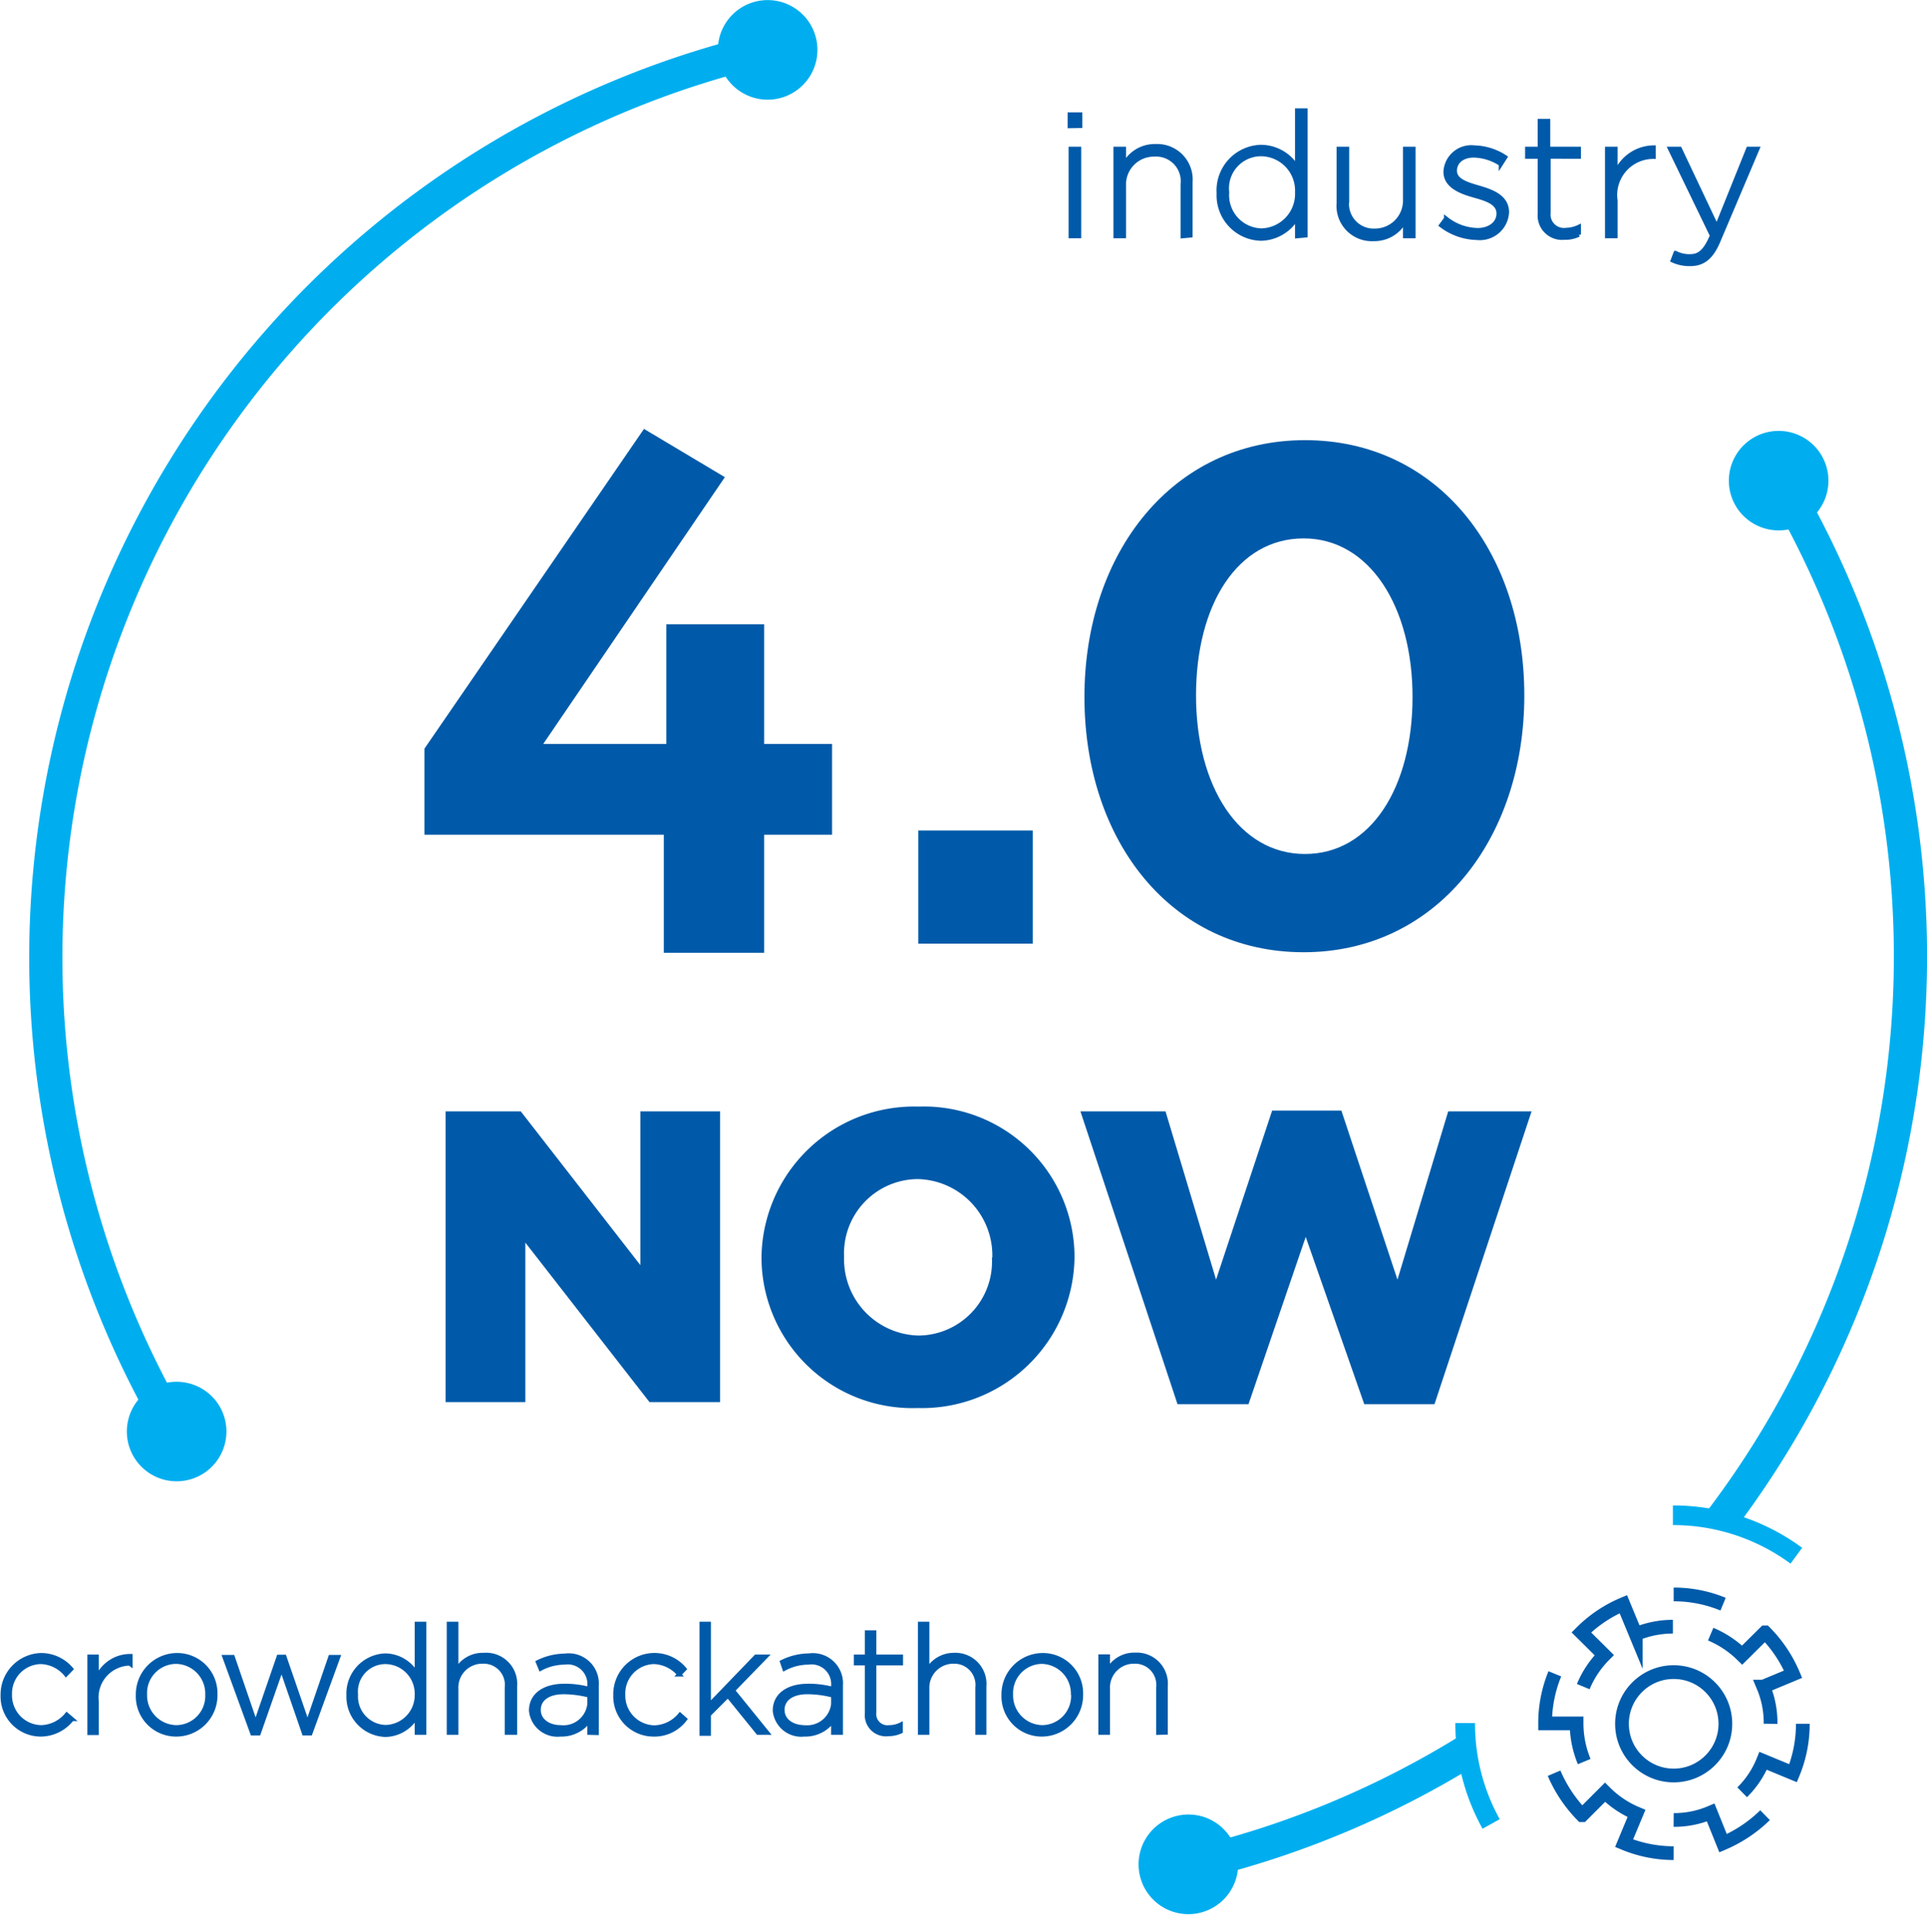 <svg xmlns="http://www.w3.org/2000/svg" viewBox="0 0 101.02 101.28"><defs><style>.cls-1,.cls-3,.cls-4,.cls-6{fill:none;}.cls-2,.cls-5{fill:#005aa9;}.cls-3,.cls-6{stroke:#00aeef;}.cls-3,.cls-4,.cls-5,.cls-6{stroke-miterlimit:10;}.cls-3{stroke-width:1.03px;}.cls-4{stroke:#005baa;stroke-width:0.72px;}.cls-5{stroke:#005aa9;stroke-width:0.22px;}.cls-6{stroke-width:1.74px;}.cls-7{fill:#00aeef;}</style></defs><title>logo_small</title><g id="Layer_2" data-name="Layer 2"><g id="Layer_1-2" data-name="Layer 1"><circle class="cls-1" cx="51.27" cy="50.16" r="48.87"/><polygon class="cls-2" points="40.06 38.99 40.06 32.72 34.93 32.72 34.93 38.99 28.48 38.99 38 25.01 33.76 22.48 22.25 39.24 22.25 43.75 34.8 43.75 34.8 49.94 40.06 49.94 40.06 43.75 43.62 43.75 43.62 38.99 40.06 38.99"/><path class="cls-2" d="M48.14,49.46V43.53h6v5.93Z"/><path class="cls-2" d="M68.34,49.91c-6.93,0-11.49-5.82-11.49-13.38s4.63-13.46,11.56-13.46,11.5,5.82,11.5,13.38S75.27,49.91,68.34,49.91Zm0-21.69c-3.45,0-5.64,3.45-5.64,8.23s2.26,8.31,5.71,8.31,5.64-3.49,5.64-8.23S71.79,28.22,68.34,28.22Z"/><path class="cls-2" d="M23.36,58.25H27.3l6.27,8.06V58.25h4.18V73.49h-3.7l-6.51-8.36v8.36H23.36Z"/><path class="cls-2" d="M39.92,65.91v0A8,8,0,0,1,48.15,58a7.9,7.9,0,0,1,8.18,7.88v0a8,8,0,0,1-8.22,7.92A7.91,7.91,0,0,1,39.92,65.91Zm12.1,0v0a4,4,0,0,0-3.91-4.11,3.89,3.89,0,0,0-3.86,4.07v0A4,4,0,0,0,48.15,70,3.88,3.88,0,0,0,52,65.91Z"/><path class="cls-2" d="M56.64,58.25H61.1l2.65,8.82,2.94-8.86h3.63l2.94,8.86,2.66-8.82h4.37L75.2,73.6H71.52l-3.07-8.77-3,8.77H61.73Z"/><path class="cls-3" d="M87.7,79.42a10.9,10.9,0,0,1,6.47,2.12"/><path class="cls-3" d="M78.17,95.6a10.84,10.84,0,0,1-1.36-5.29"/><circle class="cls-1" cx="87.74" cy="90.35" r="10.93"/><path class="cls-4" d="M87.74,83.57a6.76,6.76,0,0,1,2.59.51"/><path class="cls-4" d="M83,88.4a5.13,5.13,0,0,1,1.1-1.65l-1.2-1.19a6.88,6.88,0,0,1,2.2-1.48l.65,1.57a5.06,5.06,0,0,1,1.95-.39"/><path class="cls-4" d="M83.05,92.33a5.22,5.22,0,0,1-.4-2H81a6.81,6.81,0,0,1,.51-2.6"/><path class="cls-4" d="M87.74,97.13a6.81,6.81,0,0,1-2.6-.52l.65-1.56a5.16,5.16,0,0,1-1.65-1.11l-1.2,1.2a7.19,7.19,0,0,1-1.47-2.2"/><path class="cls-4" d="M92.53,95.14a7.19,7.19,0,0,1-2.2,1.47L89.68,95a4.84,4.84,0,0,1-1.94.39"/><path class="cls-4" d="M94.51,90.35A6.76,6.76,0,0,1,94,92.94l-1.57-.65a4.87,4.87,0,0,1-1.1,1.65"/><path class="cls-4" d="M89.68,85.65a5.3,5.3,0,0,1,1.65,1.1l1.2-1.19A7,7,0,0,1,94,87.75l-1.56.65a4.88,4.88,0,0,1,.38,1.95"/><circle class="cls-4" cx="87.74" cy="90.35" r="2.71"/><path class="cls-5" d="M2.14,90.91a2,2,0,0,1-2-2.07h0a2.07,2.07,0,0,1,2-2.09,2.07,2.07,0,0,1,1.59.73l-.27.28a1.78,1.78,0,0,0-1.33-.65A1.65,1.65,0,0,0,.52,88.81v0a1.67,1.67,0,0,0,1.64,1.72,1.8,1.8,0,0,0,1.34-.66l.27.23A2.08,2.08,0,0,1,2.14,90.91Z"/><path class="cls-5" d="M6.8,87.19a1.78,1.78,0,0,0-1.73,2v1.64H4.69v-4h.38V88a1.88,1.88,0,0,1,1.77-1.2v.42Z"/><path class="cls-5" d="M9.23,90.91a2,2,0,0,1-2-2.07h0a2.06,2.06,0,0,1,2.06-2.09,2,2,0,0,1,2,2.07v0A2.05,2.05,0,0,1,9.23,90.91Zm1.64-2.08A1.67,1.67,0,0,0,9.23,87.1,1.64,1.64,0,0,0,7.6,88.81v0a1.67,1.67,0,0,0,1.65,1.72,1.64,1.64,0,0,0,1.62-1.71Z"/><path class="cls-5" d="M16.27,90.85h-.33l-1.18-3.42-1.2,3.42h-.33l-1.46-4h.43l1.2,3.5,1.21-3.51h.3l1.21,3.51,1.2-3.5h.41Z"/><path class="cls-5" d="M21.85,90.82v-.89a1.92,1.92,0,0,1-1.64,1,2,2,0,0,1-1.94-2.07h0a2,2,0,0,1,1.94-2.09,1.91,1.91,0,0,1,1.64,1V85.11h.39v5.71Zm0-2a1.66,1.66,0,0,0-1.63-1.71,1.55,1.55,0,0,0-1.56,1.7v0a1.6,1.6,0,0,0,1.56,1.71,1.67,1.67,0,0,0,1.63-1.71Z"/><path class="cls-5" d="M26.57,90.82V88.45a1.22,1.22,0,0,0-1.27-1.36,1.36,1.36,0,0,0-1.38,1.42v2.31h-.39V85.11h.39v2.46a1.56,1.56,0,0,1,1.43-.83A1.52,1.52,0,0,1,27,88.38v2.44Z"/><path class="cls-5" d="M30.9,90.82v-.67a1.78,1.78,0,0,1-1.52.76,1.39,1.39,0,0,1-1.54-1.25h0c0-.83.71-1.3,1.74-1.3a4.81,4.81,0,0,1,1.32.17v-.17a1.14,1.14,0,0,0-1.31-1.22,2.66,2.66,0,0,0-1.25.32l-.14-.34a3.26,3.26,0,0,1,1.41-.34,1.47,1.47,0,0,1,1.67,1.56v2.49Zm0-1.95a5.5,5.5,0,0,0-1.35-.18c-.84,0-1.31.38-1.31.93v0c0,.58.54.91,1.15.91a1.37,1.37,0,0,0,1.51-1.22Z"/><path class="cls-5" d="M34.26,90.91a2,2,0,0,1-2-2.07h0a2.05,2.05,0,0,1,3.62-1.36l-.27.28a1.82,1.82,0,0,0-1.33-.65,1.65,1.65,0,0,0-1.61,1.71v0a1.67,1.67,0,0,0,1.64,1.72,1.81,1.81,0,0,0,1.34-.66l.26.23A2,2,0,0,1,34.26,90.91Z"/><path class="cls-5" d="M39.74,90.82l-1.58-1.95-1,1v1h-.38V85.11h.38v4.28l2.47-2.56h.51L38.42,88.6l1.8,2.22Z"/><path class="cls-5" d="M43.68,90.82v-.67a1.78,1.78,0,0,1-1.52.76,1.39,1.39,0,0,1-1.54-1.25h0c0-.83.71-1.3,1.74-1.3a4.81,4.81,0,0,1,1.32.17v-.17a1.14,1.14,0,0,0-1.31-1.22,2.66,2.66,0,0,0-1.25.32L41,87.11a3.26,3.26,0,0,1,1.41-.34,1.47,1.47,0,0,1,1.67,1.56v2.49Zm0-1.95a5.5,5.5,0,0,0-1.35-.18c-.84,0-1.31.38-1.31.93v0c0,.58.54.91,1.15.91a1.37,1.37,0,0,0,1.51-1.22Z"/><path class="cls-5" d="M46.57,90.89a1,1,0,0,1-1.12-1.1V87.18h-.58v-.35h.58V85.56h.38v1.27h1.4v.35h-1.4v2.57a.7.7,0,0,0,.8.78,1.37,1.37,0,0,0,.59-.14v.36A1.55,1.55,0,0,1,46.57,90.89Z"/><path class="cls-5" d="M51.24,90.82V88.45A1.22,1.22,0,0,0,50,87.09a1.37,1.37,0,0,0-1.39,1.42v2.31h-.38V85.11h.38v2.46A1.58,1.58,0,0,1,50,86.74a1.52,1.52,0,0,1,1.6,1.64v2.44Z"/><path class="cls-5" d="M54.61,90.91a2,2,0,0,1-2-2.07h0a2.06,2.06,0,0,1,2.06-2.09,2,2,0,0,1,2,2.07v0A2.06,2.06,0,0,1,54.61,90.91Zm1.64-2.08a1.67,1.67,0,0,0-1.64-1.73A1.64,1.64,0,0,0,53,88.81v0a1.67,1.67,0,0,0,1.64,1.72,1.64,1.64,0,0,0,1.62-1.71Z"/><path class="cls-5" d="M60.72,90.82V88.45a1.22,1.22,0,0,0-1.26-1.36,1.36,1.36,0,0,0-1.38,1.42v2.31h-.39v-4h.39v.74a1.56,1.56,0,0,1,1.43-.83,1.52,1.52,0,0,1,1.6,1.64v2.44Z"/><path class="cls-5" d="M56.08,6.61V6h.55v.6Zm.05,5.77V7.8h.44v4.58Z"/><path class="cls-5" d="M62,12.38V9.66A1.4,1.4,0,0,0,60.51,8.1a1.57,1.57,0,0,0-1.59,1.63v2.65h-.44V7.8h.44v.86a1.8,1.8,0,0,1,1.66-1,1.75,1.75,0,0,1,1.83,1.88v2.8Z"/><path class="cls-5" d="M68,12.38v-1a2.22,2.22,0,0,1-1.89,1.13,2.27,2.27,0,0,1-2.22-2.38v0A2.28,2.28,0,0,1,66.09,7.7,2.21,2.21,0,0,1,68,8.79v-3h.44v6.55Zm0-2.3a1.91,1.91,0,0,0-1.87-2,1.79,1.79,0,0,0-1.8,2v0a1.85,1.85,0,0,0,1.8,2,1.92,1.92,0,0,0,1.87-2Z"/><path class="cls-5" d="M73.66,12.38v-.85a1.79,1.79,0,0,1-1.65,1,1.74,1.74,0,0,1-1.83-1.89V7.8h.44v2.72a1.4,1.4,0,0,0,1.45,1.57,1.58,1.58,0,0,0,1.59-1.64V7.8h.44v4.58Z"/><path class="cls-5" d="M77.43,12.47a3.2,3.2,0,0,1-1.88-.66l.26-.35a2.74,2.74,0,0,0,1.65.6c.62,0,1.1-.34,1.1-.87v0c0-.54-.57-.74-1.21-.92S75.78,9.81,75.78,9V9a1.35,1.35,0,0,1,1.51-1.27,3.07,3.07,0,0,1,1.62.51l-.23.36a2.7,2.7,0,0,0-1.41-.45c-.63,0-1,.34-1,.8h0c0,.52.62.7,1.27.89S79,10.31,79,11.12h0A1.42,1.42,0,0,1,77.43,12.47Z"/><path class="cls-5" d="M82,12.46a1.17,1.17,0,0,1-1.28-1.25v-3h-.66V7.8h.66V6.34h.44V7.8h1.61v.41H81.18v2.95a.81.81,0,0,0,.92.89,1.63,1.63,0,0,0,.67-.16v.41A1.65,1.65,0,0,1,82,12.46Z"/><path class="cls-5" d="M86.69,8.22a2,2,0,0,0-2,2.29v1.87h-.44V7.8h.44V9.11a2.17,2.17,0,0,1,2-1.38v.49Z"/><path class="cls-5" d="M90.12,12.54c-.4,1-.87,1.3-1.53,1.3a2.08,2.08,0,0,1-.9-.19l.15-.39a1.55,1.55,0,0,0,.78.17c.48,0,.79-.28,1.13-1.08L87.55,7.8h.51L90,11.9l1.65-4.1h.48Z"/><path class="cls-6" d="M77,91.72A48.64,48.64,0,0,1,62.19,97.8"/><path class="cls-7" d="M61.73,95.17a2.61,2.61,0,1,0,3.12,2A2.6,2.6,0,0,0,61.73,95.17Z"/><path class="cls-6" d="M93.21,25a48.93,48.93,0,0,1-3,54.69"/><path class="cls-7" d="M91,26.53a2.61,2.61,0,1,1,3.59.9A2.62,2.62,0,0,1,91,26.53Z"/><path class="cls-6" d="M9.27,75.18A48.91,48.91,0,0,1,40.35,2.52"/><path class="cls-7" d="M11.5,73.69a2.61,2.61,0,1,1-3.58-.9A2.62,2.62,0,0,1,11.5,73.69Z"/><path class="cls-7" d="M40.82,5.16a2.61,2.61,0,1,0-3.13-2A2.61,2.61,0,0,0,40.82,5.16Z"/><circle class="cls-1" cx="87.74" cy="90.35" r="10.93"/></g></g></svg>